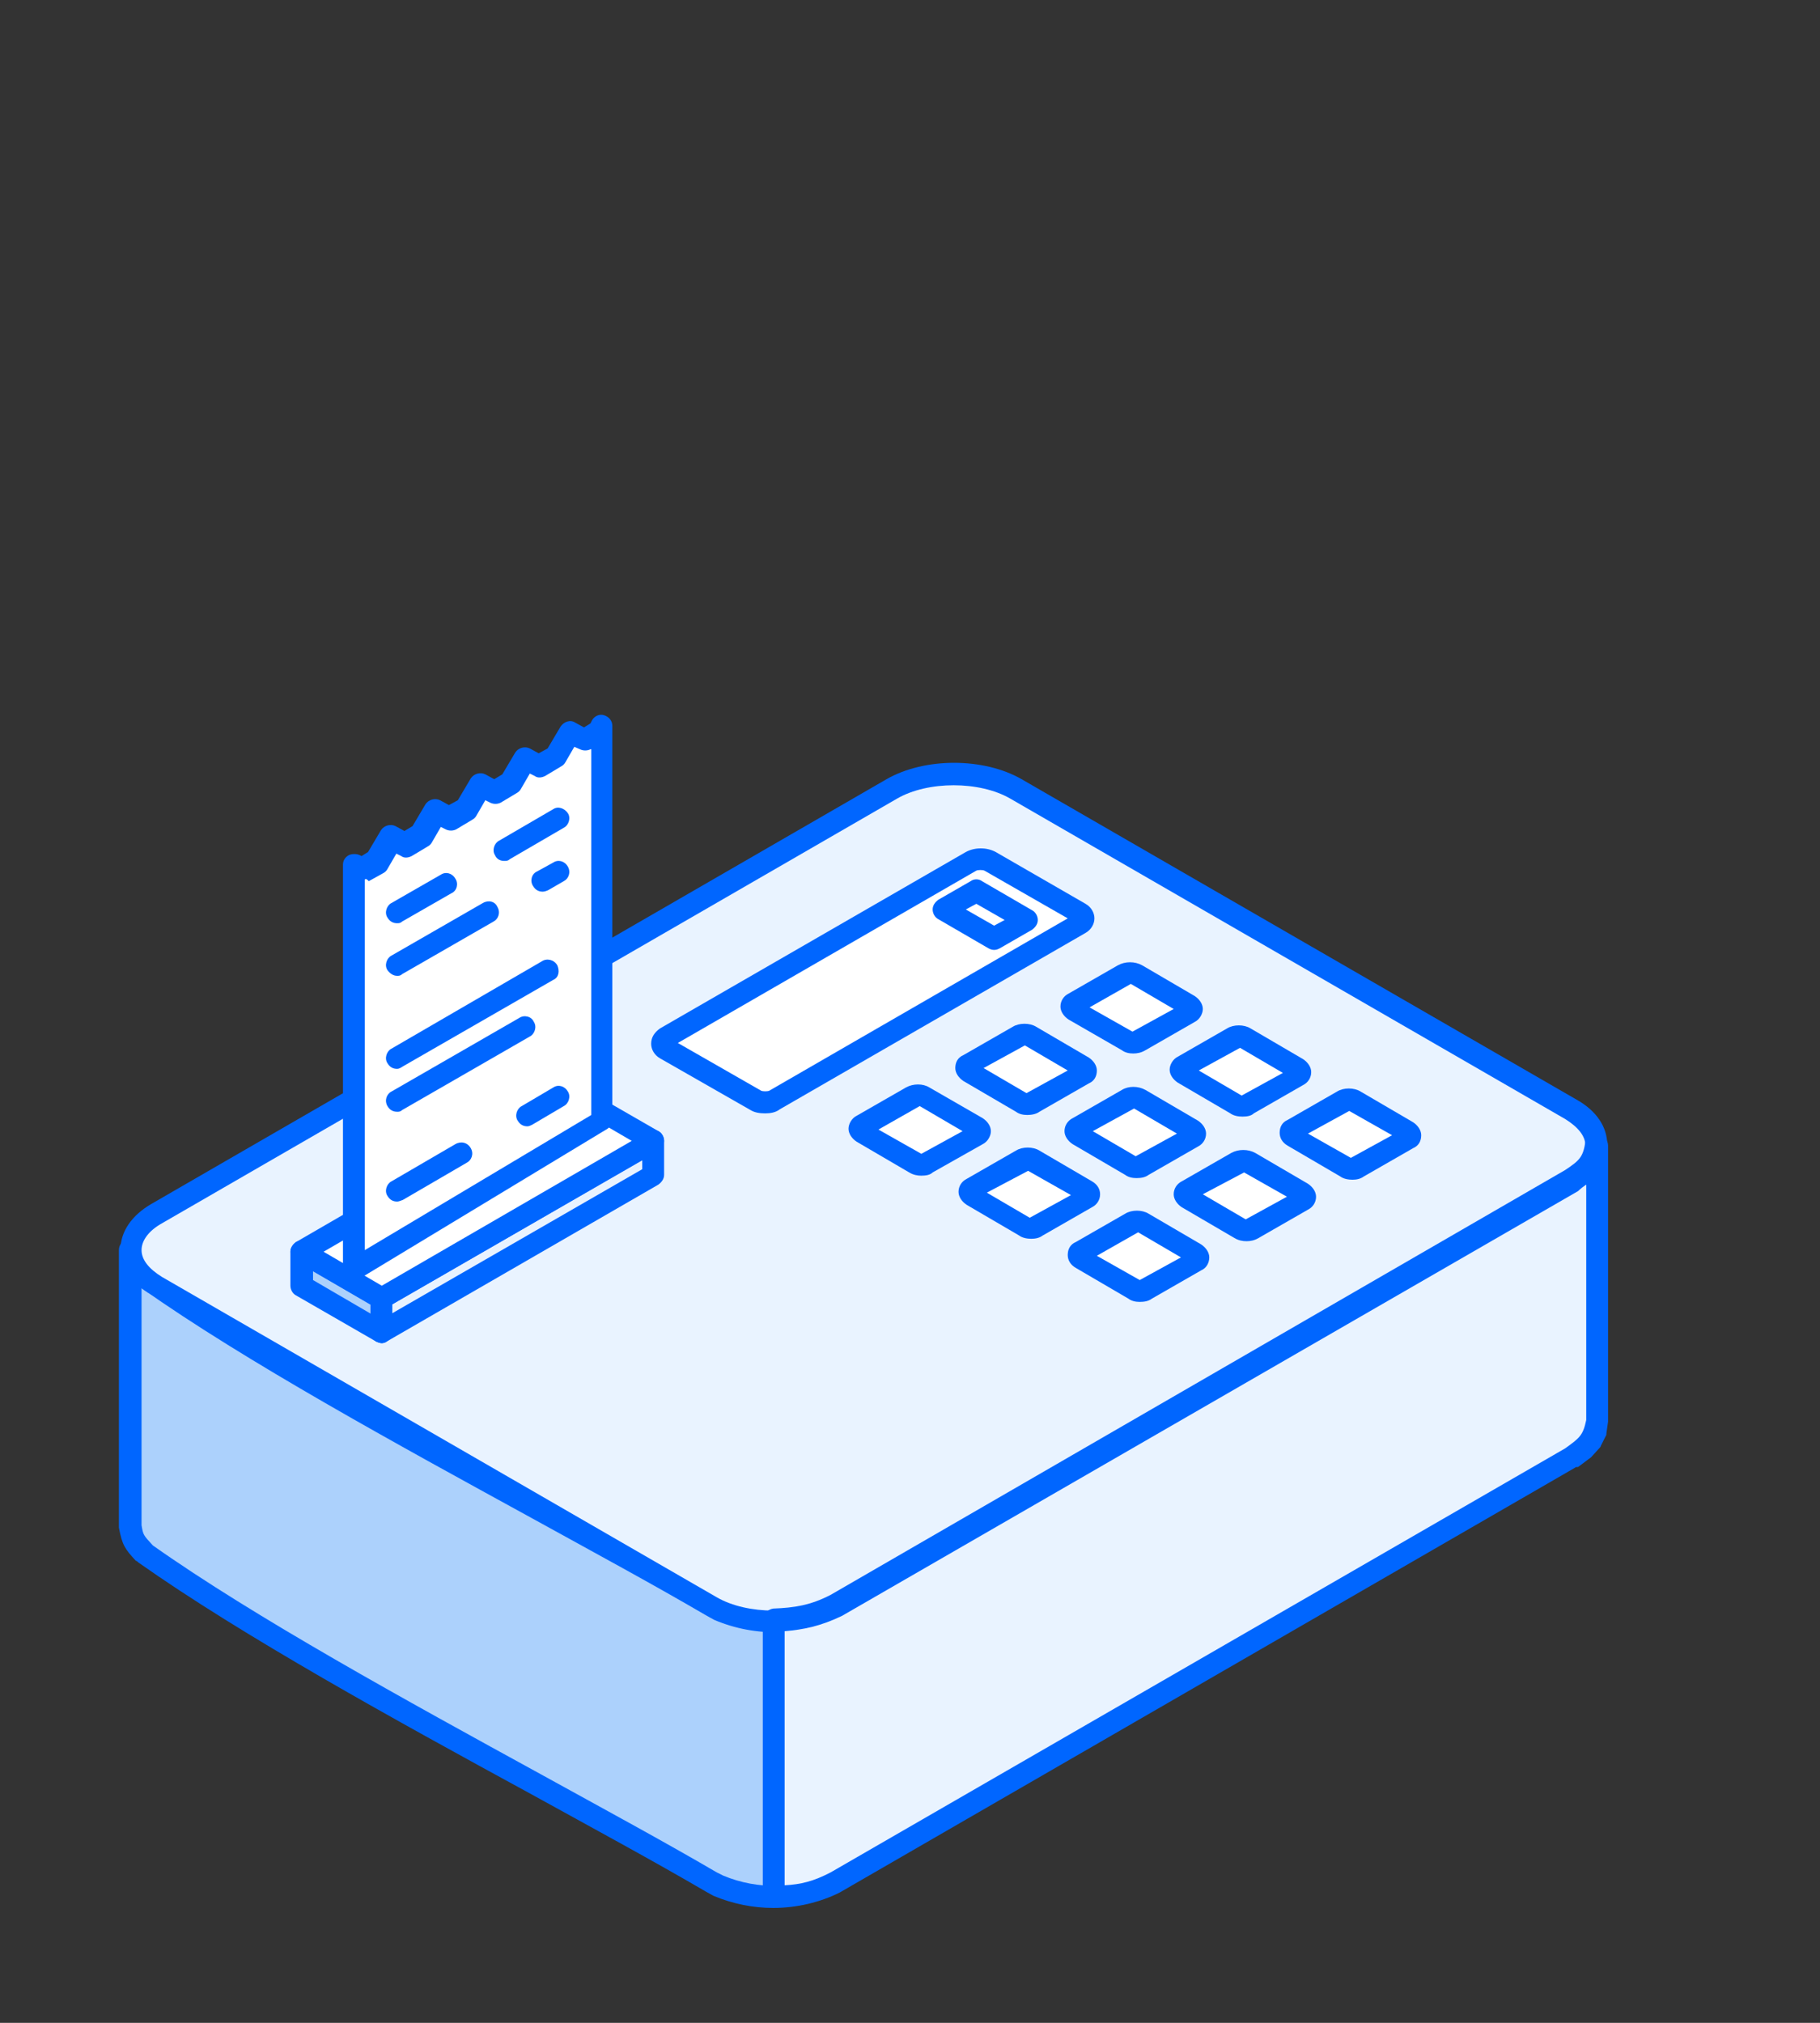 <?xml version="1.0" encoding="utf-8"?>
<!-- Generator: Adobe Illustrator 24.0.1, SVG Export Plug-In . SVG Version: 6.00 Build 0)  -->
<svg version="1.1" id="Layer_1" xmlns="http://www.w3.org/2000/svg" xmlns:xlink="http://www.w3.org/1999/xlink" x="0px" y="0px"
	 viewBox="0 0 225 250" style="enable-background:new 0 0 225 250;" xml:space="preserve">
<rect x="0" y="0" width="225" height="250" fill="#333333" stroke="none"/>
<style type="text/css">
	.st0{fill-rule:evenodd;clip-rule:evenodd;fill:#E9F3FF;}
	.st1{fill-rule:evenodd;clip-rule:evenodd;fill:#0066FF;}
	.st2{fill-rule:evenodd;clip-rule:evenodd;fill:#ACD1FC;}
	.st3{fill-rule:evenodd;clip-rule:evenodd;fill:#FFFFFF;}
	.st4{fill:#0066FF;}
	.st5{fill:#FFFFFF;}
</style>
<g>
	<polygon class="st2" points="197.4,141.6 197.4,175.6 197.1,176.9 196.6,178 195.6,179.1 194.2,180.1 194.2,146 195.6,145 
		196.6,143.9 197.1,142.8 	"/>
	<path class="st1" d="M195.5,146.7v30.4l0.3-0.7l0.2-1l0-29.1L195.5,146.7L195.5,146.7z M194.2,181.4c-0.2,0-0.4,0-0.6-0.1
		c-0.4-0.2-0.7-0.7-0.7-1.2V146c0-0.4,0.2-0.8,0.6-1.1l1.4-1l0.7-0.7l0.4-0.8l0.2-1c0.1-0.7,0.7-1.2,1.4-1.1c0.7,0,1.2,0.6,1.2,1.3
		v34.1l-0.2,1.4c0,0.1,0,0.3-0.1,0.4l-0.6,1.2c0,0.1-0.1,0.2-0.2,0.3l-1,1.1l-1.6,1.2C194.7,181.3,194.4,181.4,194.2,181.4z"/>
	<path class="st2" d="M194.2,146v34.1c-30.3,17.5-60.6,35-90.9,52.5c-4.5,2.3-9.9,2.4-14.6,0.4l-0.8-0.4c-20.7-12-51.3-27.4-70-40.6
		c-1.2-1.4-1.5-1.6-1.8-3.5v-34.1c0.3,1.8,0.6,2.1,1.8,3.5c18.7,13.2,49.2,28.6,70,40.6l0.8,0.4c4.6,2,10,1.9,14.6-0.4
		C133.6,181,163.9,163.5,194.2,146z"/>
	<path class="st1" d="M17.5,159.2v29.3c0.2,1.2,0.2,1.2,1.4,2.5c12.6,8.9,31.4,19.2,48,28.3c7.8,4.3,15.2,8.3,21.7,12.1l0.8,0.4
		c4.3,1.8,9.3,1.7,13.3-0.4l90.2-52v-31l-88.9,51.3c-4.8,2.5-10.5,2.7-15.7,0.5l-0.9-0.5c-6.5-3.8-13.9-7.8-21.7-12.1
		C49.1,178.5,30.4,168.3,17.5,159.2L17.5,159.2z M95.6,235.8c-2.5,0-5-0.5-7.4-1.5l-0.9-0.5c-6.5-3.8-13.9-7.8-21.7-12.1
		c-16.7-9.1-35.6-19.5-48.5-28.6c-0.1-0.1-0.2-0.2-0.3-0.2c-1.4-1.5-1.7-2-2.1-4.1v-34.3c0-0.7,0.5-1.3,1.2-1.3
		c0.7-0.1,1.3,0.4,1.4,1.1c0.2,1.4,0.3,1.5,1.4,2.7c12.6,8.9,31.4,19.2,48,28.3c7.8,4.3,15.2,8.3,21.7,12.1l0.8,0.4
		c4.3,1.8,9.3,1.7,13.3-0.4l90.8-52.5c0.4-0.2,1-0.2,1.4,0c0.4,0.2,0.6,0.7,0.6,1.2v34.1c0,0.5-0.2,0.9-0.6,1.2l-90.9,52.5
		C101.4,235.1,98.5,235.8,95.6,235.8z"/>
	<path class="st0" d="M110.2,97.5c4.2-2.4,11.1-2.4,15.4,0c27.8,16,40.8,23.6,68.6,39.6c4.2,2.4,4.2,6.4,0,8.9
		c-32.9,19-57.9,33.5-90.9,52.5c-4.2,2.4-11.1,2.4-15.4,0c-27.4-15.8-41.1-23.8-68.6-39.6c-4.3-2.4-4.3-6.4,0-8.9
		C34.7,141.1,76.1,117.2,110.2,97.5z"/>
	<path class="st1" d="M110.9,98.7L20,151.2c-1.6,0.9-2.5,2.1-2.5,3.3c0,1.2,0.9,2.3,2.5,3.3l68.6,39.6c3.8,2.2,10.2,2.2,14,0
		l90.9-52.5c1.6-0.9,2.5-2.1,2.5-3.3c0-1.2-0.9-2.3-2.5-3.3l-68.6-39.6C121.1,96.5,114.7,96.5,110.9,98.7L110.9,98.7L110.9,98.7z
		 M95.6,201.6c-3,0-6-0.7-8.3-2L18.7,160c-2.5-1.4-3.8-3.4-3.8-5.6c0-2.2,1.4-4.2,3.8-5.6l90.9-52.5l0,0c4.7-2.7,12-2.7,16.7,0
		l68.6,39.6c2.5,1.4,3.8,3.4,3.8,5.6c0,2.2-1.4,4.2-3.8,5.6l-90.9,52.5C101.7,201,98.6,201.6,95.6,201.6z"/>
	<path class="st3" d="M122.4,106.4c4.8,2.8,6.4,3.7,11.1,6.4c0.6,0.4,0.6,1,0,1.4L95.8,136c-0.7,0.4-1.7,0.4-2.4,0l-11.1-6.4
		c-0.7-0.4-0.7-1,0-1.4l37.8-21.8C120.7,106,121.7,106,122.4,106.4z"/>
	<path class="st1" d="M132.9,114L132.9,114L132.9,114L132.9,114z M83.8,128.9l10.3,5.9c0.2,0.1,0.8,0.1,1,0l36.9-21.3l-10.3-5.9v0
		c-0.2-0.1-0.8-0.1-1,0L83.8,128.9L83.8,128.9z M94.6,137.6c-0.7,0-1.3-0.1-1.8-0.4l-11.2-6.4c-0.7-0.4-1.1-1.1-1.1-1.8
		c0-0.8,0.4-1.4,1.1-1.9l37.8-21.8c1.1-0.6,2.6-0.6,3.7,0l11.1,6.4c0.7,0.4,1.1,1.1,1.1,1.8c0,0.7-0.4,1.4-1.1,1.8l-37.8,21.8
		C95.9,137.5,95.2,137.6,94.6,137.6z"/>
	<path class="st0" d="M194.2,180.1c-30.3,17.5-60.6,35-90.9,52.5c-2.6,1.4-4.8,1.7-7.7,1.8v-34.1c3-0.1,5.1-0.5,7.7-1.8
		c30.3-17.5,60.6-35,90.9-52.5c2-1.4,2.8-2,3.2-4.4v34.1C197,178.1,196.2,178.7,194.2,180.1z"/>
	<path class="st1" d="M194.2,180.1L194.2,180.1L194.2,180.1L194.2,180.1z M97,201.6V233c2-0.1,3.6-0.5,5.7-1.6l90.8-52.4
		c1.8-1.3,2.2-1.6,2.6-3.5l0-29.1c-0.3,0.2-0.7,0.5-1,0.8l-91,52.5C101.4,201,99.3,201.4,97,201.6L97,201.6z M95.6,235.7
		c-0.4,0-0.7-0.1-0.9-0.4c-0.3-0.3-0.4-0.6-0.4-1v-34.1c0-0.7,0.6-1.3,1.3-1.4c2.6-0.1,4.6-0.4,7.1-1.7l90.8-52.5
		c1.8-1.2,2.2-1.6,2.5-3.5c0.1-0.7,0.7-1.2,1.4-1.1c0.7,0.1,1.2,0.6,1.2,1.3v34.1c-0.5,3.1-1.6,4-3.7,5.5c0,0-0.1,0-0.1,0.1
		l-90.9,52.5C100.9,235.3,98.6,235.7,95.6,235.7C95.6,235.7,95.6,235.7,95.6,235.7z"/>
	<polygon class="st2" points="37.3,154.7 37.3,158.9 47.2,164.7 47.2,160.4 	"/>
	<path class="st1" d="M38.7,158.2l7.2,4.2v-1.1l-7.2-4.2V158.2L38.7,158.2z M47.2,166c-0.2,0-0.5-0.1-0.7-0.2l-9.9-5.7
		c-0.4-0.2-0.7-0.7-0.7-1.2v-4.2c0-0.5,0.3-0.9,0.7-1.2c0.4-0.2,0.9-0.2,1.3,0l9.9,5.7c0.5,0.2,0.7,0.7,0.7,1.2v4.2
		c0,0.5-0.2,0.9-0.7,1.2C47.7,165.9,47.4,166,47.2,166z"/>
	<polygon class="st0" points="47.2,160.4 47.2,164.7 80.8,145.3 80.8,141 	"/>
	<path class="st1" d="M48.5,161.2v1.1l30.9-17.8v-1.1L48.5,161.2L48.5,161.2z M47.2,166c-0.2,0-0.5-0.1-0.7-0.2
		c-0.4-0.2-0.7-0.7-0.7-1.2v-4.2c0-0.5,0.3-0.9,0.7-1.2l33.6-19.4c0.4-0.2,0.9-0.2,1.3,0c0.4,0.2,0.7,0.7,0.7,1.2v4.2
		c0,0.5-0.3,0.9-0.7,1.2l-33.6,19.4C47.7,165.9,47.4,166,47.2,166z"/>
	<polygon class="st3" points="70.9,135.3 37.3,154.7 47.2,160.4 80.8,141 	"/>
	<path class="st1" d="M40,154.7l7.2,4.2L78.1,141l-7.2-4.2L40,154.7L40,154.7z M47.2,161.8c-0.2,0-0.5-0.1-0.7-0.2l-9.9-5.7
		c-0.4-0.2-0.7-0.7-0.7-1.2c0-0.5,0.3-0.9,0.7-1.2l33.5-19.4c0.4-0.2,0.9-0.2,1.4,0l9.9,5.7c0.4,0.2,0.7,0.7,0.7,1.2
		c0,0.5-0.3,0.9-0.7,1.2l-33.6,19.4C47.7,161.7,47.4,161.8,47.2,161.8z"/>
	<path class="st1" d="M119.4,112.4l3.5,2l1.3-0.7l-3.5-2L119.4,112.4L119.4,112.4z M122.9,117.4c-0.3,0-0.5-0.1-0.7-0.2l-6.2-3.6
		c-0.4-0.2-0.7-0.7-0.7-1.2c0-0.5,0.3-0.9,0.7-1.2l4-2.3c0.4-0.3,1-0.3,1.4,0l6.2,3.6c0.4,0.2,0.7,0.7,0.7,1.2
		c0,0.5-0.3,0.9-0.7,1.2l-4,2.3C123.4,117.3,123.2,117.4,122.9,117.4z"/>
	<path class="st3" d="M120.1,147.8l6.5,3.8c0.4,0.3,1.1,0.3,1.6,0l6.1-3.5c0.4-0.2,0.4-0.7,0-0.9l-6.6-3.8c-0.4-0.3-1.1-0.3-1.6,0
		l-6.1,3.5C119.7,147.2,119.7,147.6,120.1,147.8z"/>
	<path class="st1" d="M122,147.4l5.3,3.1l5.1-2.8l-5.3-3L122,147.4L122,147.4z M127.5,153.1c-0.5,0-1.1-0.1-1.5-0.4l-6.5-3.8
		c-0.6-0.4-1-1-1-1.6c0-0.7,0.4-1.3,1-1.6l6.1-3.5c0.8-0.5,2.1-0.5,2.9,0l6.5,3.8c0.7,0.4,1,1,1,1.6c0,0.7-0.4,1.3-1,1.6l-6.1,3.5
		C128.5,153,128,153.1,127.5,153.1z"/>
	<path class="st3" d="M133.7,155.6l6.5,3.8c0.4,0.3,1.1,0.3,1.6,0l6.1-3.5c0.5-0.3,0.5-0.7,0-0.9l-6.5-3.8c-0.4-0.3-1.1-0.3-1.6,0
		l-6.2,3.5C133.2,155,133.2,155.4,133.7,155.6z"/>
	<path class="st1" d="M134.3,154.5L134.3,154.5L134.3,154.5z M135.6,155.2l5.3,3l5.1-2.8l-5.3-3.1L135.6,155.2L135.6,155.2z
		 M140.9,160.9c-0.5,0-1-0.1-1.4-0.4l-6.5-3.8c-0.7-0.4-1-1-1-1.6c0-0.7,0.3-1.3,1-1.6l6.1-3.5c0.8-0.5,2.1-0.5,2.9,0l6.5,3.8
		c0.6,0.4,1,1,1,1.6c0,0.6-0.3,1.3-1,1.6l-6.1,3.5C142,160.8,141.5,160.9,140.9,160.9z"/>
	<path class="st3" d="M119.7,132.5l6.5,3.8c0.4,0.2,1.1,0.2,1.6,0l6.1-3.5c0.5-0.3,0.5-0.7,0-0.9l-6.5-3.8c-0.4-0.3-1.1-0.3-1.6,0
		l-6.1,3.5C119.3,131.8,119.3,132.2,119.7,132.5z"/>
	<path class="st1" d="M133.3,133L133.3,133L133.3,133z M121.6,132l5.3,3.1l5.1-2.8l-5.3-3.1L121.6,132L121.6,132z M127,137.8
		c-0.5,0-1-0.1-1.4-0.4l-6.5-3.8c-0.6-0.4-1-1-1-1.6c0-0.7,0.3-1.3,1-1.6l6.1-3.5c0.8-0.5,2.1-0.5,2.9,0l6.5,3.8c0.6,0.4,1,1,1,1.6
		c0,0.7-0.3,1.3-1,1.6l-6.1,3.5C128.1,137.7,127.5,137.8,127,137.8z"/>
	<path class="st3" d="M133.2,140.3l6.5,3.8c0.5,0.3,1.2,0.3,1.6,0l6.1-3.5c0.5-0.3,0.5-0.7,0-0.9l-6.5-3.8c-0.4-0.3-1.1-0.3-1.6,0
		l-6.1,3.5C132.8,139.6,132.8,140,133.2,140.3z"/>
	<path class="st1" d="M135.1,139.8l5.3,3.1l5.1-2.8l-5.3-3.1L135.1,139.8L135.1,139.8z M140.5,145.6c-0.5,0-1-0.1-1.4-0.4l-6.5-3.8
		c-0.6-0.4-1-1-1-1.6c0-0.7,0.4-1.3,1-1.6l6.1-3.5c0.8-0.5,2-0.5,2.9,0l6.5,3.8c0.6,0.4,1,1,1,1.6c0,0.7-0.4,1.3-1,1.6l-6.1,3.5
		C141.6,145.5,141.1,145.6,140.5,145.6z"/>
	<path class="st3" d="M146.7,148.1l6.5,3.8c0.5,0.3,1.1,0.3,1.6,0l6.1-3.5c0.4-0.2,0.4-0.7,0-0.9l-6.5-3.8c-0.5-0.3-1.1-0.3-1.6,0
		l-6.1,3.5C146.3,147.4,146.3,147.8,146.7,148.1z"/>
	<path class="st1" d="M148.7,147.6l5.3,3.1l5.1-2.8l-5.3-3L148.7,147.6L148.7,147.6z M154.1,153.4c-0.5,0-1-0.1-1.5-0.4l-6.5-3.8
		c-0.6-0.4-1-1-1-1.6c0-0.7,0.4-1.3,1-1.6l6.1-3.5c0.9-0.5,2.1-0.5,3,0l6.5,3.8c0.6,0.4,1,1,1,1.6c0,0.7-0.4,1.3-1,1.6l-6.1,3.5
		C155.1,153.3,154.6,153.4,154.1,153.4z"/>
	<path class="st3" d="M132.8,124.9l6.5,3.8c0.5,0.3,1.1,0.3,1.6,0l6.1-3.5c0.4-0.3,0.4-0.7,0-0.9l-6.5-3.8c-0.5-0.3-1.1-0.3-1.6,0
		l-6.1,3.5C132.4,124.3,132.4,124.7,132.8,124.9z"/>
	<path class="st1" d="M134.7,124.5l5.3,3l5.1-2.8l-5.3-3.1L134.7,124.5L134.7,124.5z M140.1,130.2c-0.5,0-1-0.1-1.4-0.4l-6.6-3.8
		c-0.6-0.4-1-1-1-1.6c0-0.7,0.4-1.3,1-1.6l6.1-3.5c0.9-0.5,2.1-0.5,3,0l6.5,3.8c0.6,0.4,1,1,1,1.6c0,0.6-0.4,1.3-1,1.6l-6.1,3.5
		C141.1,130.1,140.6,130.2,140.1,130.2z"/>
	<path class="st3" d="M146.3,132.7l6.5,3.8c0.4,0.3,1.1,0.3,1.6,0l6.1-3.5c0.4-0.3,0.4-0.7,0-0.9l-6.5-3.8c-0.5-0.3-1.2-0.3-1.6,0
		l-6.1,3.5C145.9,132.1,145.9,132.5,146.3,132.7z"/>
	<path class="st1" d="M147,131.6L147,131.6L147,131.6L147,131.6z M159.9,133.2L159.9,133.2L159.9,133.2z M148.2,132.3l5.3,3.1
		l5.1-2.8l-5.3-3.1L148.2,132.3L148.2,132.3z M153.6,138c-0.5,0-1.1-0.1-1.5-0.4l-6.5-3.8c-0.6-0.4-1-1-1-1.6c0-0.6,0.4-1.3,1-1.6
		l6.1-3.5c0.8-0.5,2.1-0.5,2.9,0l6.5,3.8c0.6,0.4,1,1,1,1.6c0,0.7-0.4,1.3-1,1.6l-6.1,3.5C154.7,137.9,154.2,138,153.6,138z"/>
	<path class="st3" d="M159.8,140.5l6.5,3.8c0.4,0.3,1.1,0.3,1.6,0l6.1-3.5c0.5-0.3,0.5-0.7,0-0.9l-6.5-3.8c-0.4-0.3-1.1-0.3-1.6,0
		l-6.1,3.5C159.4,139.9,159.4,140.3,159.8,140.5z"/>
	<path class="st1" d="M173.4,141L173.4,141L173.4,141z M161.7,140.1l5.3,3l5.1-2.8l-5.3-3L161.7,140.1L161.7,140.1z M167.2,145.8
		c-0.5,0-1.1-0.1-1.5-0.4l-6.5-3.8c-0.7-0.4-1-1-1-1.6c0-0.7,0.3-1.3,1-1.6l6.1-3.5c0.8-0.5,2.1-0.5,2.9,0l6.5,3.8
		c0.6,0.4,1,1,1,1.6c0,0.7-0.3,1.3-1,1.6l-6.1,3.5C168.2,145.7,167.7,145.8,167.2,145.8z"/>
	<path class="st3" d="M106.6,140l6.5,3.8c0.5,0.3,1.1,0.3,1.6,0l6.1-3.5c0.4-0.2,0.4-0.7,0-0.9l-6.5-3.8c-0.5-0.3-1.1-0.3-1.6,0
		l-6.1,3.5C106.2,139.4,106.2,139.8,106.6,140z"/>
	<path class="st1" d="M107.3,138.9L107.3,138.9L107.3,138.9L107.3,138.9L107.3,138.9z M108.6,139.6l5.3,3l5.1-2.8l-5.3-3.1
		L108.6,139.6L108.6,139.6z M113.9,145.3c-0.5,0-1-0.1-1.5-0.4l-6.5-3.8v0c-0.6-0.4-1-1-1-1.6c0-0.6,0.4-1.3,1-1.6l6.1-3.5
		c0.9-0.5,2.1-0.5,2.9,0l6.6,3.8c0.6,0.4,1,1,1,1.6c0,0.6-0.4,1.3-1,1.6l-6.2,3.5C115,145.2,114.5,145.3,113.9,145.3z"/>
	<path class="st3" d="M74.5,138.5l-30.7,18.3c0-18.1,0-31.8,0-49.9l0.9,0.5l1.8-1l1.8-3.1l1.8,1l2-1.2l1.8-3l1.8,1l2-1.2l1.8-3
		l1.8,1l2-1.2l1.8-3l1.8,1l2-1.2l1.8-3l1.8,1l1.8-1l0.4-0.7C74.5,107.5,74.5,120.8,74.5,138.5z"/>
	<path class="st1" d="M74.5,138.5L74.5,138.5L74.5,138.5L74.5,138.5z M45.1,108.7v45.8l28-16.7V92.6L73,92.6c-0.4,0.2-0.9,0.2-1.3,0
		L71,92.3l-1.1,1.9c-0.1,0.2-0.3,0.4-0.5,0.5l-2,1.2c-0.4,0.2-0.9,0.3-1.3,0l-0.6-0.3l-1.1,1.9c-0.1,0.2-0.3,0.4-0.5,0.5l-2,1.2
		c-0.4,0.2-0.9,0.2-1.3,0l-0.6-0.3l-1.1,1.9c-0.1,0.2-0.3,0.4-0.5,0.5l-2,1.2c-0.4,0.2-0.9,0.2-1.3,0l-0.6-0.3l-1.1,1.9
		c-0.1,0.2-0.3,0.4-0.5,0.5l-2,1.2c-0.4,0.2-0.9,0.3-1.3,0l-0.6-0.3l-1.1,1.9c-0.1,0.2-0.3,0.4-0.5,0.5l-1.8,1
		C45.3,108.6,45.2,108.6,45.1,108.7L45.1,108.7z M43.8,158.2c-0.2,0-0.5-0.1-0.7-0.2c-0.4-0.2-0.7-0.7-0.7-1.2v-49.9
		c0-0.5,0.2-0.9,0.7-1.2c0.4-0.2,1-0.2,1.4,0l0.2,0.1l0.8-0.5l1.6-2.7c0.4-0.6,1.2-0.8,1.8-0.5l1.1,0.6l1-0.6l1.6-2.7
		c0.4-0.6,1.2-0.8,1.8-0.5l1.1,0.6l1.1-0.6l1.6-2.7c0.4-0.6,1.2-0.8,1.8-0.5l1.1,0.6l1-0.6l1.6-2.7c0.4-0.6,1.2-0.8,1.8-0.5l1.1,0.6
		l1.1-0.6l1.6-2.7c0.4-0.6,1.2-0.9,1.8-0.5l1.1,0.6l0.8-0.5l0.2-0.4c0.3-0.5,0.9-0.8,1.5-0.6c0.6,0.2,1,0.7,1,1.3v48.7
		c0,0.5-0.3,0.9-0.6,1.1L44.5,158C44.3,158.1,44,158.2,43.8,158.2z"/>
	<path class="st1" d="M49.1,132.1c-0.5,0-0.9-0.2-1.2-0.7c-0.4-0.6-0.1-1.5,0.5-1.8L67,118.8c0.6-0.4,1.5-0.2,1.9,0.5
		c0.3,0.7,0.2,1.5-0.5,1.8l-18.6,10.7C49.5,132,49.3,132.1,49.1,132.1z"/>
	<path class="st1" d="M49.1,137.4c-0.5,0-0.9-0.2-1.2-0.7c-0.4-0.7-0.1-1.5,0.5-1.8l15.8-9.1c0.6-0.4,1.5-0.2,1.8,0.5
		c0.4,0.6,0.1,1.5-0.5,1.8l-15.8,9.1C49.5,137.4,49.3,137.4,49.1,137.4z"/>
	<path class="st1" d="M49.1,148.5c-0.5,0-0.9-0.2-1.2-0.7c-0.4-0.6-0.1-1.5,0.5-1.8l7.9-4.6c0.7-0.4,1.5-0.2,1.9,0.5
		c0.4,0.7,0.1,1.5-0.5,1.8l-7.9,4.6C49.5,148.4,49.3,148.5,49.1,148.5z"/>
	<path class="st1" d="M65.2,139.2c-0.5,0-0.9-0.2-1.2-0.7c-0.4-0.6-0.1-1.5,0.5-1.8l3.9-2.3c0.6-0.4,1.4-0.2,1.8,0.5
		c0.4,0.6,0.1,1.5-0.5,1.8l-3.9,2.3C65.6,139.1,65.4,139.2,65.2,139.2z"/>
	<path class="st1" d="M49.1,114.1c-0.5,0-0.9-0.2-1.2-0.7c-0.4-0.6-0.1-1.5,0.5-1.8l6.1-3.5c0.6-0.4,1.4-0.2,1.8,0.5
		c0.4,0.6,0.2,1.5-0.5,1.8l-6.1,3.5C49.5,114.1,49.3,114.1,49.1,114.1z"/>
	<path class="st1" d="M62.3,106.4c-0.4,0-0.9-0.2-1.1-0.7c-0.4-0.6-0.1-1.5,0.5-1.8l6.7-3.9c0.6-0.4,1.4-0.1,1.8,0.5
		c0.4,0.6,0.1,1.5-0.5,1.8l-6.7,3.9C62.8,106.4,62.6,106.4,62.3,106.4z"/>
	<path class="st1" d="M49.1,120.6c-0.5,0-0.9-0.3-1.2-0.7c-0.4-0.6-0.1-1.5,0.5-1.8l11.3-6.5c0.7-0.4,1.5-0.2,1.8,0.5
		c0.4,0.7,0.1,1.5-0.5,1.8l-11.3,6.5C49.5,120.6,49.3,120.6,49.1,120.6z"/>
	<path class="st1" d="M67.1,110.2c-0.5,0-0.9-0.2-1.2-0.7c-0.4-0.6-0.2-1.5,0.5-1.8l2-1.1c0.6-0.4,1.4-0.2,1.8,0.5
		c0.4,0.7,0.1,1.5-0.5,1.8l-1.9,1.1C67.6,110.1,67.3,110.2,67.1,110.2z"/>
</g>
</svg>
